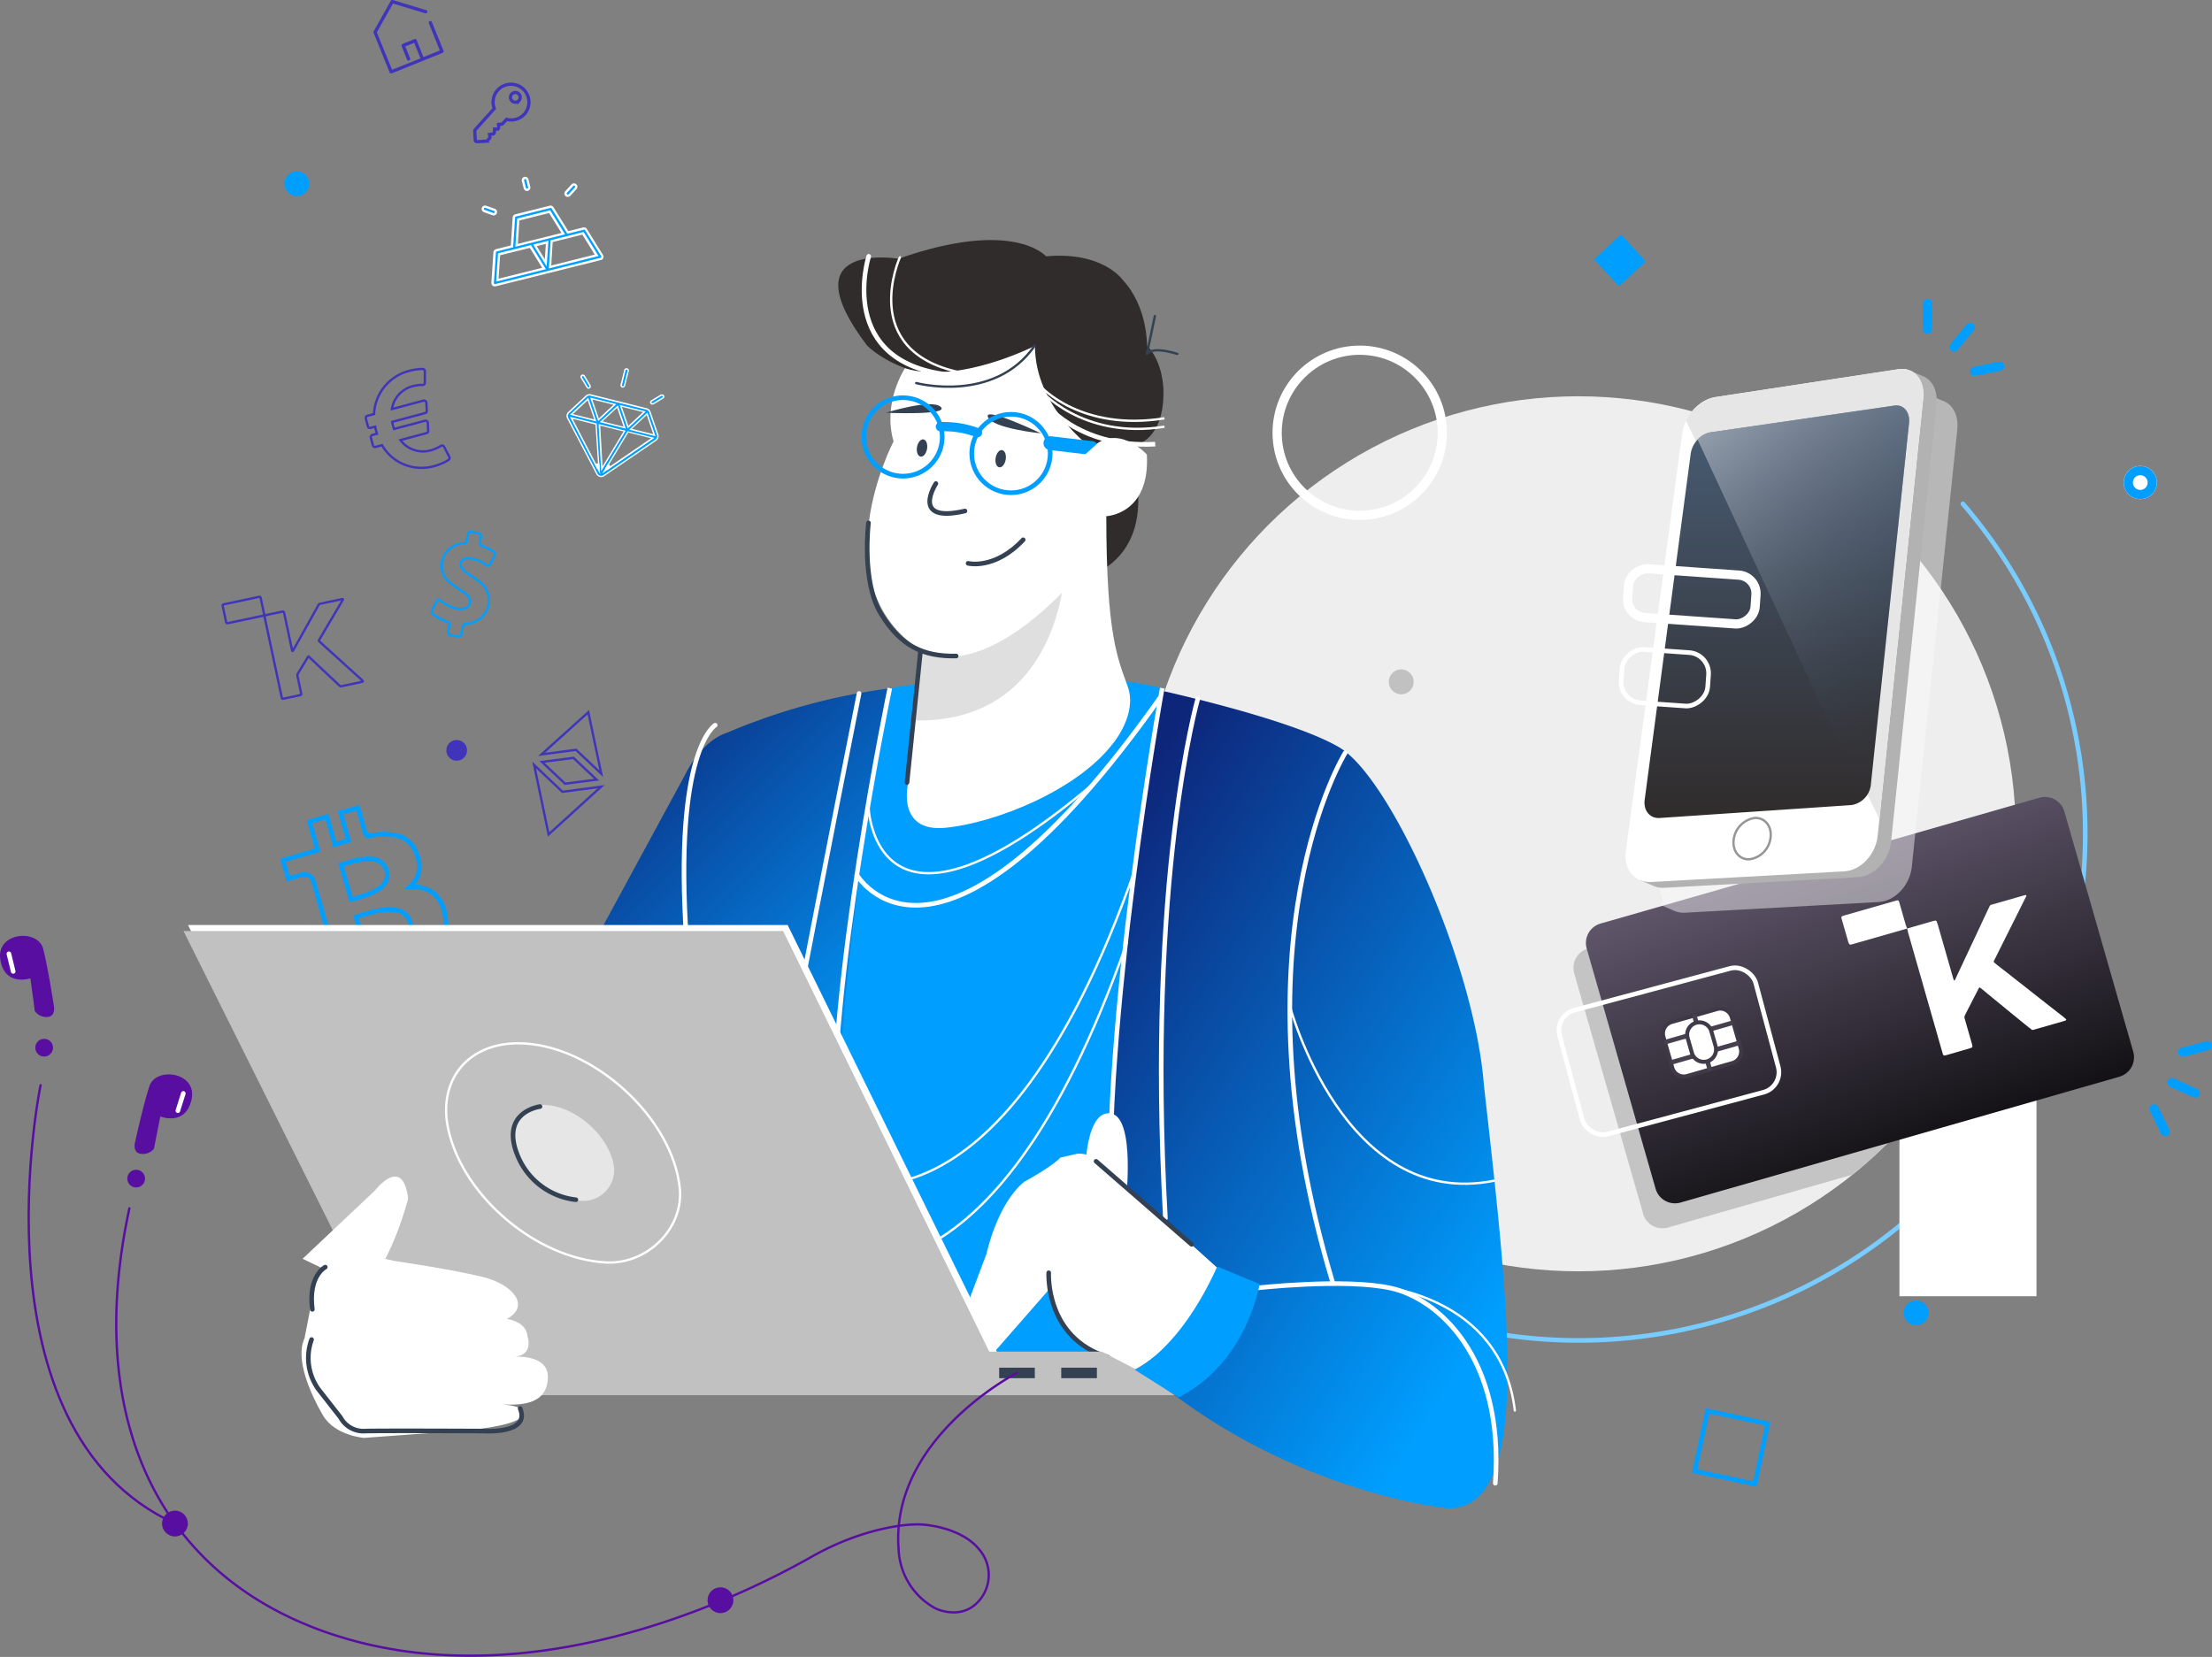 <?xml version="1.0" encoding="UTF-8"?> <svg xmlns="http://www.w3.org/2000/svg" xmlns:xlink="http://www.w3.org/1999/xlink" viewBox="0 0 974.47 730.04"><rect x="0" y="0" width="974.47" height="730.04" fill="#808080" stroke="none"/><defs><style>.cls-1,.cls-10,.cls-11,.cls-12,.cls-13,.cls-14,.cls-15,.cls-18,.cls-2,.cls-20,.cls-23,.cls-25,.cls-26,.cls-28,.cls-29,.cls-3,.cls-33,.cls-39,.cls-41,.cls-42,.cls-43,.cls-44,.cls-45,.cls-46,.cls-47,.cls-48,.cls-49,.cls-5,.cls-50,.cls-51,.cls-52,.cls-53,.cls-54,.cls-55,.cls-56,.cls-57,.cls-58{fill:none;}.cls-1,.cls-26,.cls-28,.cls-29{stroke:#4035ba;}.cls-1{stroke-miterlimit:4;stroke-width:1.02px;}.cls-2,.cls-20,.cls-3,.cls-44,.cls-45,.cls-48,.cls-50,.cls-51,.cls-52,.cls-53,.cls-54,.cls-55{stroke:#009fff;}.cls-2{stroke-width:1.02px;}.cls-11,.cls-12,.cls-13,.cls-15,.cls-25,.cls-3,.cls-42,.cls-43,.cls-5{stroke-width:2.03px;}.cls-4{fill:#eee;}.cls-5{stroke:#78ccff;}.cls-11,.cls-12,.cls-14,.cls-15,.cls-18,.cls-23,.cls-25,.cls-33,.cls-41,.cls-43,.cls-44,.cls-45,.cls-47,.cls-5,.cls-50,.cls-51,.cls-52,.cls-53,.cls-54,.cls-55{stroke-linecap:round;}.cls-11,.cls-13,.cls-18,.cls-39,.cls-40,.cls-5{stroke-miterlimit:10;}.cls-6{fill:#fff;}.cls-7{fill:url(#Dégradé_sans_nom_2);}.cls-8{fill:url(#Dégradé_sans_nom_2-2);}.cls-9{fill:#009fff;}.cls-10,.cls-11,.cls-12,.cls-13,.cls-41,.cls-42,.cls-43,.cls-47,.cls-49,.cls-56,.cls-57,.cls-58{stroke:#fff;}.cls-10,.cls-18,.cls-23,.cls-39,.cls-41{stroke-width:1.02px;}.cls-12,.cls-15,.cls-23,.cls-44,.cls-45,.cls-47{stroke-linejoin:round;}.cls-14,.cls-15,.cls-23,.cls-25{stroke:#334152;}.cls-14{stroke-miterlimit:10.01;stroke-width:2.03px;}.cls-16{fill:#c1c1c1;}.cls-17{fill:#334152;}.cls-18{stroke:#580ea1;}.cls-19{fill:#580ea1;}.cls-20{stroke-width:2.03px;}.cls-21{fill:#302c2c;}.cls-22{fill:#dfdfdf;}.cls-24,.cls-40{fill:#e6e6e6;}.cls-26{stroke-width:1.02px;}.cls-27{fill:#4035ba;}.cls-28{stroke-width:1.42px;}.cls-29,.cls-53{stroke-miterlimit:4;}.cls-29{stroke-width:1.02px;}.cls-30{fill:#c4c4c4;}.cls-31{fill:url(#Dégradé_sans_nom_3);}.cls-32{fill:#3f3947;}.cls-33{stroke:#47404f;stroke-miterlimit:10;stroke-width:2.03px;}.cls-34{fill:#413b49;}.cls-35{fill:#fcfcfc;opacity:0.45;}.cls-36{fill:#b2b2b2;}.cls-37{fill:url(#Dégradé_sans_nom_4);}.cls-38{fill:url(#Dégradé_sans_nom_5);}.cls-39{stroke:#302c2c;opacity:0.5;isolation:isolate;}.cls-40{stroke:#e6e6e6;}.cls-40,.cls-45,.cls-48,.cls-49{stroke-width:4.06px;}.cls-44{stroke-width:6.09px;}.cls-47{stroke-width:2.03px;}.cls-50{stroke-width:4.06px;}.cls-51{stroke-width:4.06px;}.cls-52{stroke-width:4.06px;}.cls-53{stroke-width:4.06px;}.cls-54{stroke-width:4.06px;}.cls-55{stroke-miterlimit:4;stroke-width:4.06px;}.cls-56{stroke-width:2.03px;}.cls-57,.cls-58{stroke-miterlimit:4;}.cls-57{stroke-width:2.03px;}.cls-58{stroke-width:4.06px;}</style><linearGradient id="Dégradé_sans_nom_2" x1="-219.31" y1="1086.86" x2="-220.61" y2="1088.61" gradientTransform="matrix(78.75, 0, 0, -105.41, 17636.56, 115063.98)" gradientUnits="userSpaceOnUse"><stop offset="0" stop-color="#009fff"></stop><stop offset="1" stop-color="#0d267a"></stop></linearGradient><linearGradient id="Dégradé_sans_nom_2-2" x1="-218.32" y1="1087.29" x2="-219.61" y2="1089.03" gradientTransform="matrix(86, 0, 0, -177.92, 19396.13, 194091.85)" xlink:href="#Dégradé_sans_nom_2"></linearGradient><linearGradient id="Dégradé_sans_nom_3" x1="-219.47" y1="1081.71" x2="-219.85" y2="1084.92" gradientTransform="matrix(103.62, -29.71, -17.36, -60.53, 42385.46, 59491.45)" gradientUnits="userSpaceOnUse"><stop offset="0"></stop><stop offset="1" stop-color="#6e637b"></stop></linearGradient><linearGradient id="Dégradé_sans_nom_4" x1="-214.01" y1="1089.12" x2="-214.01" y2="1087.09" gradientTransform="matrix(57.41, 0, 0, -89.48, 13069.88, 97632.1)" gradientUnits="userSpaceOnUse"><stop offset="0" stop-color="#495e77"></stop><stop offset="1" stop-color="#302c2c"></stop></linearGradient><linearGradient id="Dégradé_sans_nom_5" x1="-211.47" y1="1089.58" x2="-210.44" y2="1087.49" gradientTransform="matrix(45.91, 0, 0, -85.24, 10488.27, 93012.98)" gradientUnits="userSpaceOnUse"><stop offset="0" stop-color="#aab2bf"></stop><stop offset="1" stop-color="#334152" stop-opacity="0.02"></stop></linearGradient></defs><g id="Calque_2" data-name="Calque 2"><g id="Calque_1-2" data-name="Calque 1"><path class="cls-1" d="M197.93,201.27l-2.3-4.45a1,1,0,0,0-.61-.5.89.89,0,0,0-.79.15l-.14.1-.33.18-.51.28-.69.34c-.26.13-.55.25-.84.37s-.62.25-1,.37a10,10,0,0,1-1.06.33,12.37,12.37,0,0,1-13.26-4.54l11.51-3.08a1,1,0,0,0,.72-1l-.18-3.53a1,1,0,0,0-.4-.75,1,1,0,0,0-.83-.16L173.59,189a28.12,28.12,0,0,1-.83-3.12L187.28,182a.9.9,0,0,0,.74-1l-.19-3.58a1,1,0,0,0-1.12-.9l-.14,0-13.92,3.73a12.17,12.17,0,0,1,3.07-6.42,12.59,12.59,0,0,1,6.21-3.7,3,3,0,0,1,.88-.2c.3,0,.59-.09.89-.16a5.19,5.19,0,0,1,.79-.12l.7-.07.55,0h.49a.9.9,0,0,0,.69-.26.92.92,0,0,0,.26-.7v-5.07a1,1,0,0,0-.28-.69,1.22,1.22,0,0,0-.71-.29,24.43,24.43,0,0,0-5.95.86,20.49,20.49,0,0,0-10.9,7,20.14,20.14,0,0,0-4.55,12l-2.91.78a1,1,0,0,0-.72,1.13.64.64,0,0,0,0,.07l.91,3.39a.93.93,0,0,0,1.13.72l.07,0,2-.53a32.12,32.12,0,0,0,.8,3.13l-2,.52a1,1,0,0,0-.59.47.92.92,0,0,0-.11.74l.9,3.36a1,1,0,0,0,1.21.7l2.82-.76a19.83,19.83,0,0,0,9.88,8.56,20.53,20.53,0,0,0,13.2.63c.37-.1.76-.2,1.13-.34s.74-.25,1.07-.38l1-.4.85-.38.72-.35c.22-.12.42-.23.59-.34a4.9,4.9,0,0,1,.44-.26,1.32,1.32,0,0,0,.29-.19l.14-.07A1,1,0,0,0,198,202,.9.9,0,0,0,197.93,201.27Z"></path><path class="cls-2" d="M211.56,256.57a56.43,56.43,0,0,0-5.09-3.61,12.87,12.87,0,0,1-2.73-2.31,2.7,2.7,0,0,1,0-3.83,2.63,2.63,0,0,1,1.58-.77,5.32,5.32,0,0,1,1.95,0,14.48,14.48,0,0,1,6.77,2.77c1,.75,1.4.65,2-.44s1.2-2.32,1.81-3.49a1.32,1.32,0,0,0-.39-1.82l-.11-.06a18.59,18.59,0,0,0-4.19-2.19c-2-.7-2-.71-1.57-2.74.55-2.85.55-2.85-2.31-3.41l-1.24-.24c-1.35-.22-1.62,0-1.91,1.31-.14.59-.23,1.19-.35,1.81-.35,1.8-.36,1.76-2.2,2a9.71,9.71,0,0,0-8.71,7.49,9.25,9.25,0,0,0,3.44,9.67,57.7,57.7,0,0,0,5.85,4.13,9.51,9.51,0,0,1,2.07,1.83,3.26,3.26,0,0,1-.13,4.61,3.19,3.19,0,0,1-1.72.85,7.87,7.87,0,0,1-4.22-.26,18.64,18.64,0,0,1-5.9-3.1c-1-.82-1.41-.73-2.05.44-.55,1-1.07,2-1.58,3.09-.68,1.39-.6,1.77.67,2.73a20.15,20.15,0,0,0,5.33,2.71c1.48.55,1.51.62,1.23,2.21-.14.71-.28,1.44-.41,2.15a1.31,1.31,0,0,0,.82,1.66,1.1,1.1,0,0,0,.26.06c1,.22,2.12.43,3.17.62a1.23,1.23,0,0,0,1.53-.84,1.28,1.28,0,0,0,.05-.27c.19-1,.43-2,.57-3a1.58,1.58,0,0,1,1.65-1.51h0a10.86,10.86,0,0,0,6.24-2.48,10.18,10.18,0,0,0-.24-15.84Z"></path><path class="cls-3" d="M158.63,410.22h-14.3L142,402l.8-.23a4.31,4.31,0,0,0-.81.17l-4.09-14.26a3.92,3.92,0,0,0-3.62-2.38,6.3,6.3,0,0,0-1.78.28L127,387.14,124.62,379l10.53-3c2.15-.61,3.72-1.09,4.81-1.43l-3.59-12.52,7.66-2.2,3.51,12.27c2.72-.85,4.75-1.47,6-1.84l-3.48-12.17,7.66-2.2,3.59,12.52a46.84,46.84,0,0,1,7.28-.88h.85a22.92,22.92,0,0,1,5.41.63,11.94,11.94,0,0,1,5.22,2.7,13.12,13.12,0,0,1,3.45,5.17,14.36,14.36,0,0,1,1,8.08,12.16,12.16,0,0,1-3.87,6.62c.41,0,.77,0,1.1,0a14.89,14.89,0,0,1,9.07,2.64,15.36,15.36,0,0,1,5.28,10,20.25,20.25,0,0,1,.17,6.68l0,.15H180.63a7.24,7.24,0,0,0-1.66-6.94,8,8,0,0,0-2.5-1.76,10,10,0,0,0-3.29-.69c-.67,0-1.26-.06-1.82-.06s-1.18,0-1.7.07a29,29,0,0,0-3.81.61c-1.5.32-2.64.59-3.47.83s-1.89.56-3.19,1l-2.35.73,1.79,6.25Zm3.61-31.8c-.41,0-.82,0-1.24.05a28.37,28.37,0,0,0-3.18.48,29.51,29.51,0,0,0-2.92.7c-.71.23-1.61.5-2.67.81s-1.6.48-1.87.56l-.09,0,4.39,15.28.14,0,1.58-.44c1-.26,1.77-.48,2.32-.66l2.46-.81a19.7,19.7,0,0,0,2.66-1.07c.72-.34,1.55-.8,2.4-1.27a9.1,9.1,0,0,0,2.14-1.61,13.83,13.83,0,0,0,1.46-1.87,5,5,0,0,0,.79-2.3,7.08,7.08,0,0,0-.28-2.67,6.53,6.53,0,0,0-1.46-2.73,7.25,7.25,0,0,0-2.11-1.66,7.91,7.91,0,0,0-2.78-.7C163.37,378.45,162.78,378.42,162.24,378.42Z"></path><circle class="cls-4" cx="695.27" cy="367.37" r="192.77"></circle><path class="cls-5" d="M864.74,222c80.31,93.5,69.63,234.39-23.86,314.71a223.19,223.19,0,0,1-303.22-11.47"></path><rect class="cls-6" x="836.78" y="468.69" width="60.36" height="102.43"></rect><path class="cls-7" d="M232,490.61l25.54-67.67L302,341s6.59-14.3,18.24-18.14A273.26,273.26,0,0,1,392,303.27v214.1Z"></path><path class="cls-8" d="M506.69,303.2s60.56,12.84,83.18,26,59.67,95.22,63.83,148.72c11.29,100.46,21.73,188-16.3,186.62,0,0-69.27-6.79-130.71-58.4a122.84,122.84,0,0,0-9.59-58.22S474.63,493.92,506.69,303.2Z"></path><path class="cls-9" d="M392,303.2s70.26-12.18,120,0c0,0-41.85,219.6-12.51,300.39H373.62S353.55,504.19,392,303.2Z"></path><path class="cls-10" d="M366.24,518.64S439.49,556,500.08,382.93"></path><path class="cls-10" d="M364.41,553.4S435.93,588.14,496.52,415"></path><path class="cls-11" d="M315.07,319.52s-18.43,10.67-12.61,95.07"></path><path class="cls-11" d="M378.46,305.53S360,398.27,350.52,448.8"></path><path class="cls-12" d="M527.67,307.91s-22.59,78.47-14.27,228.86"></path><path class="cls-13" d="M392,303.2s-27.68,132.32-24.51,204.57"></path><path class="cls-13" d="M512,303.2s-26.83,148.41-22.51,237"></path><path class="cls-6" d="M422.29,585.11,434.6,552.4s4.57-21.81,16.53-31.66c13.37-7.38,16-10.7,16-10.7l6.84-1.58s9.15-2.89,23.61,15.29L537.82,560s-13.25,29.79-37.88,43.46c0,0-33.34-6.4-37.56-35.6l-29.54,33.77Z"></path><path class="cls-6" d="M495.8,531.42s5-40.09-6.94-40.91-11,32.23-11,32.23Z"></path><path class="cls-14" d="M462,560.78s-1.67,28.67,26,37.14"></path><line class="cls-15" x1="482.86" y1="511.67" x2="524.93" y2="548.26"></line><path class="cls-6" d="M82.83,407.57l99.6,199.66,260.65-3.64L347,407.57Z"></path><path class="cls-16" d="M80.84,410.22l102,204.5H517.51l-16.65-11.15-15.5-8.06H435.8L345,410.22Z"></path><rect class="cls-17" x="440.17" y="602.6" width="15.7" height="4.63"></rect><rect class="cls-17" x="467.52" y="602.6" width="15.7" height="4.63"></rect><path class="cls-18" d="M448,604.91s-56,28.74-52.12,77.81a31,31,0,0,0,16.36,26s10.27,5,17.87-2.19a17.2,17.2,0,0,0,1.26-23.84c-7.22-9.07-22.71-11.46-28.81-11,0,0-20.06.06-45.16,14.3-40,22.65-124,59.14-204.1,36.22S36,629.48,57,532.4"></path><path class="cls-18" d="M17.87,478.16s-31.33,151.59,59.2,193.11"></path><circle class="cls-19" cx="77.07" cy="671.27" r="5.69"></circle><circle class="cls-19" cx="317.39" cy="705.05" r="5.69"></circle><circle class="cls-19" cx="19.45" cy="461.61" r="3.91"></circle><circle class="cls-19" cx="59.98" cy="519.29" r="3.91"></circle><path class="cls-19" d="M13.39,431.06S2,434.84.14,422.75s16.66-13.67,18.92-4.58,4.74,25.39,4.74,25.39.73,4.52-3.11,4.52a6.15,6.15,0,0,1-5.36-2.62Z"></path><line class="cls-11" x1="3.92" y1="420.23" x2="5.81" y2="428.01"></line><path class="cls-19" d="M70.62,491.91s11.09,4.52,13.77-7.47-15.72-14.72-18.61-5.78-6.37,25-6.37,25-1,4.47,2.85,4.73a6.14,6.14,0,0,0,5.57-2.31Z"></path><line class="cls-11" x1="80.76" y1="481.76" x2="78.35" y2="489.38"></line><path class="cls-6" d="M137.07,574.72s-1.89-29.21,36.25-19.22c0,0,26.29,3.85,39.51,7.16s21,12.78,10.46,18.49c0,0,8.61.92,9.07,7.61,0,0,3.31,9.07-7,9.07,0,0,16.49-1.78,16,9.35S231,619.3,220.9,618.77c0,0,12.39.46,9.08,5.23s-27.15,6.42-27.15,6.42l-42.45,3.11s-12.85-.92-18.15-10-12.39-24.77-8.08-33.84"></path><path class="cls-6" d="M165.12,524.6s12.29-16.06,14.69,3.48c0,0-6.35,25.61-18.77,39.87l-27.73-13.33Z"></path><path class="cls-15" d="M143.29,558.29s-7.61,3.85-5.69,18.61"></path><path class="cls-15" d="M137.26,590.21a23.62,23.62,0,0,0,3.05,21.92L150,624.52a11.52,11.52,0,0,0,11.13,6c8.41-.21,51.79,0,51.79,0s20.92,1.5,16.22-9.94"></path><rect class="cls-20" x="749.12" y="624.17" width="27.13" height="27.13" transform="translate(-19.69 1251.17) rotate(-78)"></rect><rect class="cls-9" x="705.57" y="106.63" width="16.16" height="16.16" transform="translate(111.74 514.91) rotate(-42.75)"></rect><path class="cls-21" d="M460.83,112.94s-14.17-16.82-65,1.06c0,0-49-8.21-13.84,38.28,0,0,28.86,29.25,73.84,0,0,0-77.22,83.9-27.88,104.23,0,0,75,16.46,73.51-37.94l-1.19-22.45s12.73-2.26,12.27-24.21c0,0,0-12.34-7.24-19.63,0,0,.38-16.95-10.59-28.84C494.67,123.45,486.05,110.64,460.83,112.94Z"></path><path class="cls-6" d="M398.65,162.28s-10,15-5,32.19c0,0-32.91,62.91,12.19,92.24l-5.69,58s-5.69,22.18,16.42,20,58-16.48,73.79-37.21c0,0,10.79-12.78,6.49-24.9s-9.48-22.26-9.48-75.17c0,0,19.34-.73,17.87-27.15,0,0-12.84-14.31-24.3-2.85,0,0-25-17.87-25-45C455.86,152.28,423,169.43,398.65,162.28Z"></path><path class="cls-22" d="M469,251.68s-2.12,67.22-66.49,65.76l4.38-41.32Z"></path><path class="cls-23" d="M403.61,168.77S438,178,455.86,152.28"></path><path class="cls-12" d="M382.7,112.93s-15.27,47.83,37.31,52.4"></path><path class="cls-23" d="M508.78,139.24l-3.51,16.69s1.85-3.58,13.37,0"></path><ellipse class="cls-17" cx="406.15" cy="197.37" rx="3.84" ry="2.25" transform="translate(144.55 565.44) rotate(-80.51)"></ellipse><ellipse class="cls-17" cx="440.8" cy="202.08" rx="3.84" ry="2.25" transform="translate(168.84 603.55) rotate(-80.51)"></ellipse><path class="cls-24" d="M239.38,486.84c14.11,0,29.93,14.31,31.19,28.15a13.6,13.6,0,0,1-13.08,14.11c-.41,0-.82,0-1.22,0-13.18-.73-27.29-12.51-30.27-25.36C223.76,494.19,229.51,486.84,239.38,486.84Z"></path><path class="cls-6" d="M403.89,285.24s22.46,20,67.62-27.81-63.31,10.31-63.31,10.31Z"></path><path class="cls-25" d="M382.6,230.38s-3.19,25.85,5.52,40.08,18.59,18.87,33.11,18.58"></path><path class="cls-25" d="M399.58,344.74l5.94-57.91"></path><path class="cls-26" d="M247.77,348.87l-12.46-11.81,6.37,30.57,23.12-21Z"></path><path class="cls-26" d="M264.89,340.9l-5.72-27.09-20.59,18.57,15.19-2Z"></path><path class="cls-26" d="M238.77,335.71l10.16,9.59,13.89-1.79-10.19-9.59Z"></path><path class="cls-9" d="M264.33,209.84a2.1,2.1,0,0,1-1.35-1.06L250.1,184.24a2.1,2.1,0,0,1,.43-2.51l7.74-7.22a2.13,2.13,0,0,1,1.94-.5l24.61,6.14a2.08,2.08,0,0,1,1.48,1.35l3.43,10a2.12,2.12,0,0,1-.81,2.42L266,209.53A2.11,2.11,0,0,1,264.33,209.84ZM251.68,184.1l.31.6,11.31,21.76.58-.16-1.25-19.25v-.22l-.22-.06-10.07-2.51Zm12.42,3.1,0,.41,1,17.95.05,1,.51-.84L275,190.31l.21-.35-.4-.1L264.5,187.3Zm12.55,3.13-.12.19-9.63,16,.43.41L287,193.44l.57-.38-.66-.17-10.08-2.51Zm8.38-8-.34.32-6.51,6.1-.4.38.54.13,9.4,2.35.54.13-.18-.53-2.89-8.44Zm-13-3.17-.34.33-6.45,6-.41.38.55.14,9.3,2.32.54.13-.18-.53-2.86-8.34Zm-13-3.32-.34.32-6.53,6.09-.41.38.54.14,9.42,2.35.55.13-.18-.53-2.9-8.44Zm14.42,3,.18.53,2.89,8.42.15.45.34-.33,6.49-6.07.41-.39-.54-.13L274,178.93Zm-13-3.23.18.53,2.88,8.4.15.44.34-.32,6.48-6.06.41-.38-.54-.14L261,175.7Z"></path><path class="cls-6" d="M260.14,174.31a1.78,1.78,0,0,0-1.66.43L250.74,182a1.81,1.81,0,0,0-.37,2.15l12.88,24.54a1.75,1.75,0,0,0,1.15.9,1.77,1.77,0,0,0,1.45-.26l22.9-15.62a1.78,1.78,0,0,0,.69-2.06l-3.43-10a1.79,1.79,0,0,0-1.27-1.16l-24.6-6.13m3.39,11.17-.3-.9-2.87-8.39-.37-1.06,1.09.27,9.35,2.33,1.09.28-.82.76-6.48,6.06-.69.65m13,3.25-.3-.89-2.89-8.42-.36-1.06,1.08.27,9.38,2.34,1.09.27-.82.77-6.49,6.08-.69.64m12.23,3.42-1.09-.27-9.39-2.34-1.09-.27.82-.77,6.5-6.09.69-.65.31.9,2.89,8.44.36,1.05m-26-6.49-1.09-.27L252.19,183l-1.09-.27.82-.76,6.53-6.09.69-.65.3.89,2.89,8.44.37,1.06m13,3.24-1.09-.28-9.3-2.31-1.08-.28.81-.76,6.45-6,.69-.64.3.89,2.86,8.35.36,1.06M263,206.6l-11.31-21.76-.63-1.2,1.32.33,10.07,2.51.43.11,0,.44,1.24,19.25-1.15.32m1.88,1-.11-2-1-17.94,0-.83.8.2,10.27,2.56.8.2-.43.71-9.29,15.39-1,1.69m2.59-.41-.86-.82,9.63-16,.23-.38.44.11L287,192.6l1.32.33-1.12.76L267.5,207.14m-7.21-33.42,24.6,6.13a2.39,2.39,0,0,1,1.7,1.55l3.43,10a2.42,2.42,0,0,1-.93,2.77l-22.9,15.62a2.41,2.41,0,0,1-3.48-.87l-12.88-24.54a2.42,2.42,0,0,1,.49-2.88l7.74-7.21A2.43,2.43,0,0,1,260.29,173.72Zm.64,2.27,2.88,8.4,6.47-6.06Zm13,3.23,2.88,8.42,6.49-6.08Zm-12.13,5.58-2.9-8.44-6.52,6.09Zm26,6.49-2.89-8.44-6.51,6.1ZM274.72,188l-2.85-8.34-6.45,6Zm-22.46-3.47,11.31,21.75-1.24-19.24Zm12.17,3,1,17.95,9.29-15.38Zm2.73,19,19.71-13.45-10.08-2.51Z"></path><path class="cls-6" d="M264,204l.4,5L262,204.42Z"></path><path class="cls-6" d="M269.25,205.79l-4,2.91,2.65-4.45Z"></path><path class="cls-9" d="M287.26,178a.69.69,0,0,1-.45-.33.73.73,0,0,1-.09-.54.76.76,0,0,1,.33-.45l4.16-2.49a.73.73,0,0,1,.54-.09.76.76,0,0,1,.45.33.74.74,0,0,1,.09.56.72.72,0,0,1-.32.44l-4.16,2.49A.71.71,0,0,1,287.26,178Z"></path><path class="cls-6" d="M291.68,174.4a.4.4,0,0,0-.32,0l-4.15,2.49a.42.42,0,0,0-.19.26.4.4,0,0,0,.05.32.39.39,0,0,0,.26.19.48.48,0,0,0,.33-.05l4.15-2.5a.36.36,0,0,0,.18-.24.43.43,0,0,0-.05-.33.42.42,0,0,0-.26-.19m.15-.59a1,1,0,0,1,.29,1.88l-4.15,2.5a1.1,1.1,0,0,1-.79.11,1,1,0,0,1-.28-1.88l4.15-2.5A1,1,0,0,1,291.83,173.81Z"></path><path class="cls-9" d="M259.1,171a.69.69,0,0,1-.45-.33l-2.49-4.15a.72.72,0,0,1,.79-1.07.69.69,0,0,1,.45.33l2.49,4.15a.71.71,0,0,1-.24,1A.71.71,0,0,1,259.1,171Z"></path><path class="cls-6" d="M259.18,170.68a.46.46,0,0,0,.32-.05.43.43,0,0,0,.19-.25.49.49,0,0,0-.06-.33l-2.49-4.15a.46.46,0,0,0-.26-.19.4.4,0,0,0-.32,0,.41.41,0,0,0-.14.57l2.49,4.16a.45.45,0,0,0,.27.19m-.15.59a1,1,0,0,1-.64-.47l-2.5-4.15a1,1,0,0,1,1.14-1.53,1,1,0,0,1,.63.47l2.49,4.15a1,1,0,0,1-.34,1.41A1.08,1.08,0,0,1,259,171.27Z"></path><path class="cls-9" d="M274.18,170.49a.72.72,0,0,1-.53-.88l1.63-6.53a.73.73,0,0,1,.88-.53.72.72,0,0,1,.53.88L275.06,170A.72.72,0,0,1,274.18,170.49Z"></path><path class="cls-6" d="M276.09,162.85a.43.43,0,0,0-.52.31L274,169.68a.42.42,0,0,0,.3.51.43.43,0,0,0,.52-.3l1.62-6.53a.42.42,0,0,0-.3-.51m.14-.59a1,1,0,0,1,.75,1.25L275.36,170a1,1,0,0,1-2-.5L275,163A1,1,0,0,1,276.23,162.26Z"></path><path class="cls-9" d="M264.64,114.09l-46.4,11.56a.93.93,0,0,1-.86-.2,1,1,0,0,1-.36-.82l.91-13.46a1,1,0,0,1,.74-.9l6.54-1.63.36-.09,0-.37.82-12.37a1,1,0,0,1,.75-.89l15.2-3.79a1,1,0,0,1,1.07.44L250,102.11l.19.31.36-.09,6.54-1.63a1,1,0,0,1,1.07.45l7.11,11.46a.94.94,0,0,1,.07.89A1,1,0,0,1,264.64,114.09ZM243,106.23l0,.37-.69,10.32-.05.7.68-.17,19.22-4.79.67-.17-.37-.59L257,103.1l-.2-.31-.36.09-13.07,3.26ZM219.84,112l0,.37-.68,10.33,0,.69.68-.16,19.21-4.8.68-.16-.37-.6-5.45-8.79-.2-.32-.36.09-13.07,3.26Zm15.81-3.94.37.59,3.57,5.78.83,1.34.11-1.57.46-6.79,0-.69-.67.17-4,1Zm-7.32-11.41,0,.37-.69,10.33,0,.69.67-.17,19.22-4.79.67-.16-.36-.6-5.46-8.79-.19-.32-.36.09-13.08,3.26Z"></path><path class="cls-6" d="M264.51,113.59a.46.46,0,0,0,.33-.28.47.47,0,0,0,0-.44l-7.11-11.46a.49.49,0,0,0-.52-.21l-6.54,1.63-.72.17-.39-.62L243,91.84a.48.48,0,0,0-.52-.22l-15.2,3.79a.47.47,0,0,0-.36.43l-.82,12.38,0,.74-.72.18-6.53,1.63a.47.47,0,0,0-.36.43l-.91,13.46a.5.5,0,0,0,.17.4.47.47,0,0,0,.42.1l46.39-11.57m-21.95-7.76.72-.18,13.07-3.26.72-.18.39.63,5.46,8.79.73,1.18-1.35.34-19.22,4.79-1.35.34.09-1.39.69-10.33.05-.73m-23.2,5.78.72-.18,13.07-3.26.72-.18.39.63,5.45,8.8.74,1.18-1.35.34-19.22,4.79-1.35.33.09-1.38.69-10.33.05-.74m15.49-3.86,1.35-.34,4-1,1.35-.34-.1,1.39-.45,6.78-.21,3.15-1.67-2.68-3.58-5.78-.73-1.18m-7-11.49.72-.18,13.07-3.26.72-.18.39.63,5.46,8.8.73,1.18-1.35.34-19.22,4.79-1.35.33.1-1.39L227.8,97l0-.74m36.91,18.32-46.39,11.57a1.5,1.5,0,0,1-1.85-1.56l.9-13.46a1.5,1.5,0,0,1,1.13-1.35l6.54-1.63.82-12.37A1.49,1.49,0,0,1,227,94.42l15.2-3.79a1.51,1.51,0,0,1,1.63.67l6.54,10.54,6.53-1.63a1.49,1.49,0,0,1,1.63.67l7.11,11.46A1.5,1.5,0,0,1,264.76,114.58Zm-2.71-2.41-5.45-8.8-13.08,3.26L242.84,117ZM238.85,118l-5.45-8.79-13.08,3.26-.69,10.32Zm-2.4-9.55,3.57,5.77.46-6.78Zm10.9-5.8-5.46-8.79-13.07,3.26-.69,10.32Z"></path><path class="cls-9" d="M250.4,86.22h0a1,1,0,0,1-1-1.62l2.75-3a1,1,0,0,1,.49-.29,1,1,0,0,1,.9.22,1,1,0,0,1,.07,1.4l-2.75,3A1,1,0,0,1,250.4,86.22Z"></path><path class="cls-6" d="M250.52,86.71l-.24-1a.55.55,0,0,0,.24-.15l2.75-3a.48.48,0,0,0-.48-.78.55.55,0,0,0-.24.15l-2.75,3a.49.49,0,0,0,0,.68.5.5,0,0,0,.44.11l.24,1m0,0a1.46,1.46,0,0,1-1.36-.34,1.5,1.5,0,0,1-.11-2.11l2.75-3a1.56,1.56,0,0,1,.75-.44,1.46,1.46,0,0,1,1.36.34,1.5,1.5,0,0,1,.11,2.11l-2.75,3A1.5,1.5,0,0,1,250.52,86.71Z"></path><path class="cls-9" d="M217.74,94.36h0a.92.92,0,0,1-.57,0l-3.85-1.39a1,1,0,0,1,.09-1.88,1,1,0,0,1,.58,0l3.85,1.39a1,1,0,0,1-.1,1.88Z"></path><path class="cls-6" d="M217.62,93.87a.46.46,0,0,0,.33-.3.47.47,0,0,0-.28-.61l-3.85-1.4a.48.48,0,0,0-.29,0,.47.47,0,0,0,0,.91l3.84,1.39a.56.56,0,0,0,.28,0m.24,1a1.49,1.49,0,0,1-.86,0l-3.85-1.39a1.5,1.5,0,0,1-.91-1.91,1.48,1.48,0,0,1,1-.94,1.52,1.52,0,0,1,.87,0L218,92a1.49,1.49,0,0,1,.9,1.91A1.46,1.46,0,0,1,217.86,94.85Z"></path><path class="cls-9" d="M232.4,83.59a1,1,0,0,1-1.2-.71l-.81-3.26a1,1,0,0,1,1.92-.48l.81,3.25A1,1,0,0,1,232.4,83.59Z"></path><path class="cls-6" d="M232.28,83.1a.48.48,0,0,0,.35-.58l-.81-3.26a.49.49,0,0,0-.59-.35.48.48,0,0,0-.35.58l.81,3.27a.49.49,0,0,0,.59.34m.24,1A1.49,1.49,0,0,1,230.71,83l-.81-3.26a1.49,1.49,0,1,1,2.9-.72l.81,3.25A1.49,1.49,0,0,1,232.52,84.09Z"></path><path class="cls-27" d="M189.32,9.3a.72.72,0,0,0-.4.94l4.84,12-7.22,2.92-3-7.53a.72.72,0,0,0-.94-.4l-5.27,2.13a.72.72,0,0,0-.4.94l2.41,6a.73.73,0,0,0,1.35-.54l-2.14-5.29,3.92-1.59,2.77,6.85-12.49,5L166,14.27l7.13-12.69,14.26,4.29a.73.73,0,0,0,.42-1.39L173,0a.72.72,0,0,0-.84.34l-7.57,13.5a.68.68,0,0,0,0,.62l7.05,17.45a.74.74,0,0,0,.94.41L195,23.29a.72.72,0,0,0,.4-.94L190.26,9.7a.72.72,0,0,0-.94-.4Z"></path><path class="cls-28" d="M230.4,39.15a7.88,7.88,0,0,0-12.64,8.68l-8.42,9.34a.72.72,0,0,0-.18.52l.21,4.06a.73.73,0,0,0,.76.68l4.05-.22a.72.72,0,0,0,.5-.22l1-1.07a.71.71,0,0,0,.17-.6l-.18-1.08,1.5-.22a.72.72,0,0,0,.61-.68l.07-1.52,1.09.07a.69.69,0,0,0,.55-.21.68.68,0,0,0,.2-.55l-.07-1.34,1.32-.07a.73.73,0,0,0,.49-.23l1.74-1.91A7.79,7.79,0,0,0,231,50.29,7.89,7.89,0,0,0,230.4,39.15Zm-1.76,5.17a2.15,2.15,0,1,1-.16-3,2.14,2.14,0,0,1,.16,3Z"></path><path class="cls-29" d="M116.53,271.15l7.53-1.6a2.41,2.41,0,0,1,.6-.08.4.4,0,0,1,.4.25c.07.33.17.59.24.92l3.24,15.23a7.32,7.32,0,0,0,.24.92.05.05,0,0,0,.06,0l.14,0a2.66,2.66,0,0,0,.29-.45l5.21-9.31c1.91-3.37,3.76-6.77,5.66-10.14.45-.82.38-.76,1.31-.95l8.82-1.88c.24-.05.48-.06.66-.09a.12.12,0,0,1,.14.11v.05a2.78,2.78,0,0,1-.24.49l-2.32,3.94c-2.59,4.33-5.14,8.7-7.71,13.05a1.73,1.73,0,0,0-.28.54.24.24,0,0,0,.06.32h0c.18.15.31.32.49.47.67.64,1.39,1.26,2,1.85,5.28,4.75,10.52,9.56,15.81,14.31.3.28.61.6.92.92.07.08.06.28-.08.31s-.36.12-.59.17l-8.88,1.89a.5.5,0,0,1-.46-.15c-.25-.23-.54-.46-.78-.7-3.14-2.93-6.24-5.86-9.34-8.79l-3.22-3.06a2.89,2.89,0,0,0-.47-.38c-.06,0-.21-.05-.23.05a4.92,4.92,0,0,0-.37.56c-.89,1.5-1.8,3-2.69,4.46-.44.67-.82,1.38-1.26,2.06a2.38,2.38,0,0,1-.25.44,1.16,1.16,0,0,0-.14.91l.14.69,1.38,6.46a6,6,0,0,1,.13.85.37.37,0,0,1-.26.39c-.18,0-.31.12-.5.16l-6.79,1.44c-.18,0-.38,0-.6.08s-.22-.1-.29-.18a1.6,1.6,0,0,0-.1-.23l-7.48-35.15A8.93,8.93,0,0,0,116.53,271.15Z"></path><path class="cls-29" d="M116.58,271.14,101,274.44a4.75,4.75,0,0,1-.84.14.32.32,0,0,1-.39-.25h0a1.79,1.79,0,0,1-.24-.63l-1.33-6.27c-.21-1-.22-1,.76-1.23l14.71-3.13a3.87,3.87,0,0,1,.76-.11c.09,0,.2.05.28.18a.91.91,0,0,1,.12.31l1.42,6.69c.11.32.19.69.31,1Z"></path><path class="cls-30" d="M723.86,534.71,693.51,428.89a8.9,8.9,0,0,1,6.09-11h0l188.41-54q0,1.75,0,3.51a192.42,192.42,0,0,1-71.8,150.11l-81.39,23.34a8.88,8.88,0,0,1-11-6.08v0Z"></path><path class="cls-31" d="M933.69,474.4,740.35,529.84a8.89,8.89,0,0,1-11-6.09h0L699,417.92a8.9,8.9,0,0,1,6.09-11h0l193.34-55.44a8.89,8.89,0,0,1,11,6.09h0l30.34,105.82a8.9,8.9,0,0,1-6.1,11Z"></path><path class="cls-6" d="M840.15,409.11l11.46-3.29a3.89,3.89,0,0,1,.95-.18.63.63,0,0,1,.63.35c.14.49.34.9.48,1.39l6.65,23.17a8.57,8.57,0,0,0,.48,1.4s.05.07.08.06l.22-.06a4.06,4.06,0,0,0,.4-.74l7-14.94c2.59-5.4,5.07-10.86,7.65-16.26.62-1.33.49-1.2,1.9-1.61l13.42-3.84c.35-.1.73-.13,1-.21a.21.21,0,0,1,.23.17.16.16,0,0,1,0,.07,3.19,3.19,0,0,1-.31.77c-1.07,2.14-2.14,4.27-3.15,6.33-3.51,7-7,14-10.5,21a2.79,2.79,0,0,0-.37.87.35.35,0,0,0,.12.48h0c.3.22.52.47.81.69,1.09.9,2.28,1.79,3.35,2.63,8.67,6.77,17.3,13.63,26,20.38.49.39,1,.86,1.53,1.33.11.11.12.43-.1.49s-.54.24-.9.34l-13.49,3.87a.77.77,0,0,1-.73-.17c-.4-.36-.88-.67-1.29-1-5.18-4.17-10.28-8.37-15.38-12.56-1.8-1.46-3.51-2.89-5.3-4.37a5.15,5.15,0,0,0-.77-.55c-.1-.05-.32-.06-.35.1a8.26,8.26,0,0,0-.51.92c-1.22,2.41-2.47,4.75-3.67,7.16-.61,1.09-1.13,2.24-1.73,3.33a5.05,5.05,0,0,1-.33.71,1.76,1.76,0,0,0-.12,1.42l3.12,10.89a7.19,7.19,0,0,1,.29,1.3.54.54,0,0,1-.35.63c-.28.08-.47.22-.75.3l-10.33,3c-.27.08-.59.09-.94.19-.14,0-.34-.14-.46-.25a2.21,2.21,0,0,0-.18-.34L840.6,410.9C840.47,410.31,840.32,409.7,840.15,409.11Z"></path><path class="cls-6" d="M840.22,409.1l-23.67,6.78a7.19,7.19,0,0,1-1.3.29.5.5,0,0,1-.63-.33h0v0a2.66,2.66,0,0,1-.42-.94l-2.74-9.54c-.42-1.48-.44-1.56,1-2l22.39-6.42a5.51,5.51,0,0,1,1.14-.24.46.46,0,0,1,.45.25,1.19,1.19,0,0,1,.22.47l2.92,10.17c.22.49.38,1.06.6,1.52Z"></path><path class="cls-6" d="M743.25,474.1a5.27,5.27,0,0,1-6.51-3.61l-3.91-13.65a5.25,5.25,0,0,1,3.6-6.5l20-5.73a5.26,5.26,0,0,1,6.5,3.61l3.92,13.65a5.26,5.26,0,0,1-3.61,6.5Z"></path><path class="cls-32" d="M756.64,445.43a4.41,4.41,0,0,1,5.43,3L766,462.09a4.4,4.4,0,0,1-3,5.43l-20,5.73a4.41,4.41,0,0,1-5.44-3l-3.91-13.67a4.39,4.39,0,0,1,3-5.43l20-5.72m-.48-1.67-20,5.72a6.14,6.14,0,0,0-4.21,7.6l3.91,13.65a6.16,6.16,0,0,0,7.6,4.22l20-5.73a6.15,6.15,0,0,0,4.21-7.6L763.75,448A6.15,6.15,0,0,0,756.15,443.75Z"></path><line class="cls-33" x1="734.22" y1="458.97" x2="762.57" y2="450.84"></line><line class="cls-33" x1="736.93" y1="467.9" x2="765.28" y2="459.77"></line><line class="cls-33" x1="746.58" y1="448.03" x2="753.11" y2="470.8"></line><path class="cls-6" d="M752.06,467.63a5.44,5.44,0,0,1-6.72-3.72l-1.88-6.55a5.43,5.43,0,1,1,10.45-3l1.88,6.54a5.45,5.45,0,0,1-3.73,6.72Z"></path><path class="cls-34" d="M747.42,451.49a4.57,4.57,0,0,1,5.64,3.11l1.88,6.55a4.55,4.55,0,0,1-8.75,2.51l-1.88-6.55a4.56,4.56,0,0,1,3.11-5.62m-.48-1.68a6.31,6.31,0,0,0-4.32,7.79l1.88,6.55a6.3,6.3,0,1,0,12.12-3.48l-1.88-6.55A6.29,6.29,0,0,0,747,449.8Z"></path><path class="cls-35" d="M731.33,388.64,756.17,204.7c1-7.86,7.45-15.11,14.3-16.18l79.61-12.15-.8-2.54,6,2.55a8.41,8.41,0,0,1,2.15.94l.13.07h0c3.36,2.08,5.24,6.44,4.7,11.81L842.23,381.86c-.87,8.26-7.45,15.23-14.7,15.57l-85.06,4.7a10.92,10.92,0,0,1-5.77-1.2h0l-4.9-2.09.61-2.48A13.24,13.24,0,0,1,731.33,388.64Z"></path><path class="cls-36" d="M722.19,377.67l24.83-184c1-7.85,7.46-15.1,14.3-16.17l79.62-12.15-.81-2.55,6,2.55a9.28,9.28,0,0,1,2.14.94l.14.07h0c3.36,2.08,5.24,6.45,4.7,11.82L833.09,370.89c-.88,8.25-7.46,15.23-14.7,15.57l-85.06,4.7a10.9,10.9,0,0,1-5.77-1.21h0l-4.9-2.08.61-2.48A13.16,13.16,0,0,1,722.19,377.67Z"></path><path class="cls-6" d="M727.42,388.61l85.06-4.7c7.25-.41,13.82-7.39,14.7-15.57l20.07-192.66c.86-8.26-4-14.1-10.94-13L755.41,175c-6.9,1.08-13.35,8.33-14.36,16.18L716.21,375.12C715.14,383,720.17,389,727.42,388.61Z"></path><path class="cls-24" d="M827.92,360.89l19.27-185.21c.87-8.26-4-14.1-10.94-13L755.42,175a18.23,18.23,0,0,0-12.62,10.48"></path><path class="cls-37" d="M731.11,360.41l84.52-5.7a10.15,10.15,0,0,0,8.58-9.27l16.79-159c.53-4.83-2.42-8.33-6.45-7.72l-81.22,11.82a11.29,11.29,0,0,0-8.53,9.53L724.53,352.49C723.93,357.13,726.89,360.68,731.11,360.41Z"></path><path class="cls-38" d="M821.34,351.75a11,11,0,0,0,2.88-6.37l16.79-159c.53-4.84-2.42-8.33-6.45-7.72l-81.23,11.81a9.5,9.5,0,0,0-5.5,3.15"></path><path class="cls-39" d="M763.74,370c-.61,5,2.55,8.86,7,8.6a10.85,10.85,0,0,0,9.26-9.6c.61-5-2.55-8.86-7-8.6A11,11,0,0,0,763.74,370Z"></path><path class="cls-40" d="M787.44,182.19l13.82-2a2.08,2.08,0,0,0,1.55-1.81h0c.13-.87-.41-1.54-1.21-1.41L787.77,179a2.09,2.09,0,0,0-1.54,1.81h0C786.16,181.72,786.7,182.32,787.44,182.19Z"></path><path class="cls-25" d="M412.3,213.05s-11.54,17.74,12.8,12.09"></path><path class="cls-41" d="M382.63,355.58s2.16,72,99-10.28"></path><path class="cls-42" d="M377.21,385.12s35,62.2,134.05-78"></path><path class="cls-25" d="M237.88,487.55s-17.4,2.2-10.06,21.05a31.48,31.48,0,0,0,25.87,20"></path><path class="cls-25" d="M426.48,248.2s11.75,3,24.27-10.38"></path><path class="cls-43" d="M552.53,567.6s40-4.59,60.41,0,49.87,30.22,45.79,85.91"></path><path class="cls-41" d="M396.43,113.38s-18.61,41,26.2,50.64"></path><path class="cls-17" d="M390.21,181.86s20.31-6.35,24.26-2.55S390.21,181.86,390.21,181.86Z"></path><path class="cls-17" d="M458.57,190.93s-21.18-2.09-23.34-7.14S458.57,190.93,458.57,190.93Z"></path><path class="cls-41" d="M606.48,566.61s54.81,3.47,60.87,54.86"></path><line class="cls-44" x1="462.74" y1="195.25" x2="480.9" y2="197.38"></line><path class="cls-45" d="M414.27,188a41.84,41.84,0,0,1,16.36,2.64"></path><path class="cls-46" d="M397.81,174.21a18.3,18.3,0,1,1-18.29,18.29,18.29,18.29,0,0,1,18.29-18.29Z"></path><path class="cls-9" d="M397.81,176.24a16.26,16.26,0,1,0,16.26,16.26,16.29,16.29,0,0,0-16.26-16.26m0-2a18.29,18.29,0,1,1-18.29,18.29A18.29,18.29,0,0,1,397.81,174.21Z"></path><circle class="cls-46" cx="445.37" cy="199.82" r="18.29"></circle><circle class="cls-3" cx="445.37" cy="199.82" r="17.28"></circle><path class="cls-6" d="M476.46,201.65l7.31-6.53L487.43,209h-11Z"></path><path class="cls-47" d="M592.6,331.74s-51,82-5.49,233.35"></path><path class="cls-9" d="M499.9,603.53s19.42-8.1,36.35-45.5l18.64,7.74s-5.54,34.78-35.66,49.88Z"></path><circle class="cls-6" cx="942.87" cy="212.62" r="7.32"></circle><circle class="cls-48" cx="942.87" cy="212.62" r="5.28"></circle><circle class="cls-9" cx="130.77" cy="80.93" r="5.49"></circle><circle class="cls-9" cx="844.1" cy="578.44" r="5.49"></circle><circle class="cls-16" cx="617.3" cy="300.42" r="5.49"></circle><circle class="cls-46" cx="599.01" cy="190.68" r="38.41"></circle><circle class="cls-49" cx="599.01" cy="190.68" r="36.38"></circle><circle class="cls-27" cx="201.19" cy="330.6" r="4.57"></circle><path class="cls-10" d="M568.12,442.9s23.92,90.79,90.31,77.28"></path><path class="cls-10" d="M458.57,170.37s17.74,19.85,54.38,13.94"></path><path class="cls-10" d="M457.79,171.31S476.31,193.88,513,188"></path><path class="cls-42" d="M459.62,176.8s14.78,20.76,49.29,18.89"></path><path class="cls-50" d="M956.9,477l10.25,4.66"></path><path class="cls-51" d="M860.82,152.91l7.15-8.7"></path><path class="cls-52" d="M948.92,488.58l5,10.07"></path><path class="cls-53" d="M869.94,163.61l11-2.26"></path><path class="cls-54" d="M961.54,463.59l10.9-2.84"></path><path class="cls-55" d="M849.07,145l.08-11.27"></path><rect class="cls-46" x="689.5" y="433.91" width="91.46" height="58.54" rx="10.16" transform="matrix(0.97, -0.26, 0.26, 0.97, -94.87, 206.2)"></rect><rect class="cls-56" x="690.51" y="434.93" width="89.43" height="56.51" rx="9.14" transform="translate(-94.87 206.2) rotate(-15.01)"></rect><rect class="cls-46" x="720.65" y="278.5" width="25.62" height="40.26" rx="10.16" transform="translate(384.25 1009.39) rotate(-85.99)"></rect><rect class="cls-57" x="721.67" y="279.51" width="23.59" height="38.22" rx="9.14" transform="translate(384.25 1009.39) rotate(-85.99)"></rect><rect class="cls-46" x="732.52" y="232.56" width="25.62" height="60.39" rx="10.16" transform="translate(431.07 987.87) rotate(-85.99)"></rect><rect class="cls-58" x="734.55" y="234.59" width="21.55" height="56.32" rx="8.13" transform="translate(431.07 987.87) rotate(-85.99)"></rect><path class="cls-10" d="M228.22,459.67c32.23,0,68.41,32.7,71.29,64.32,1.51,17.41-14.53,33.3-32.7,32.24-30.12-1.66-62.36-28.6-69.17-58C192.5,476.47,205.67,459.67,228.22,459.67Z"></path></g></g></svg> 